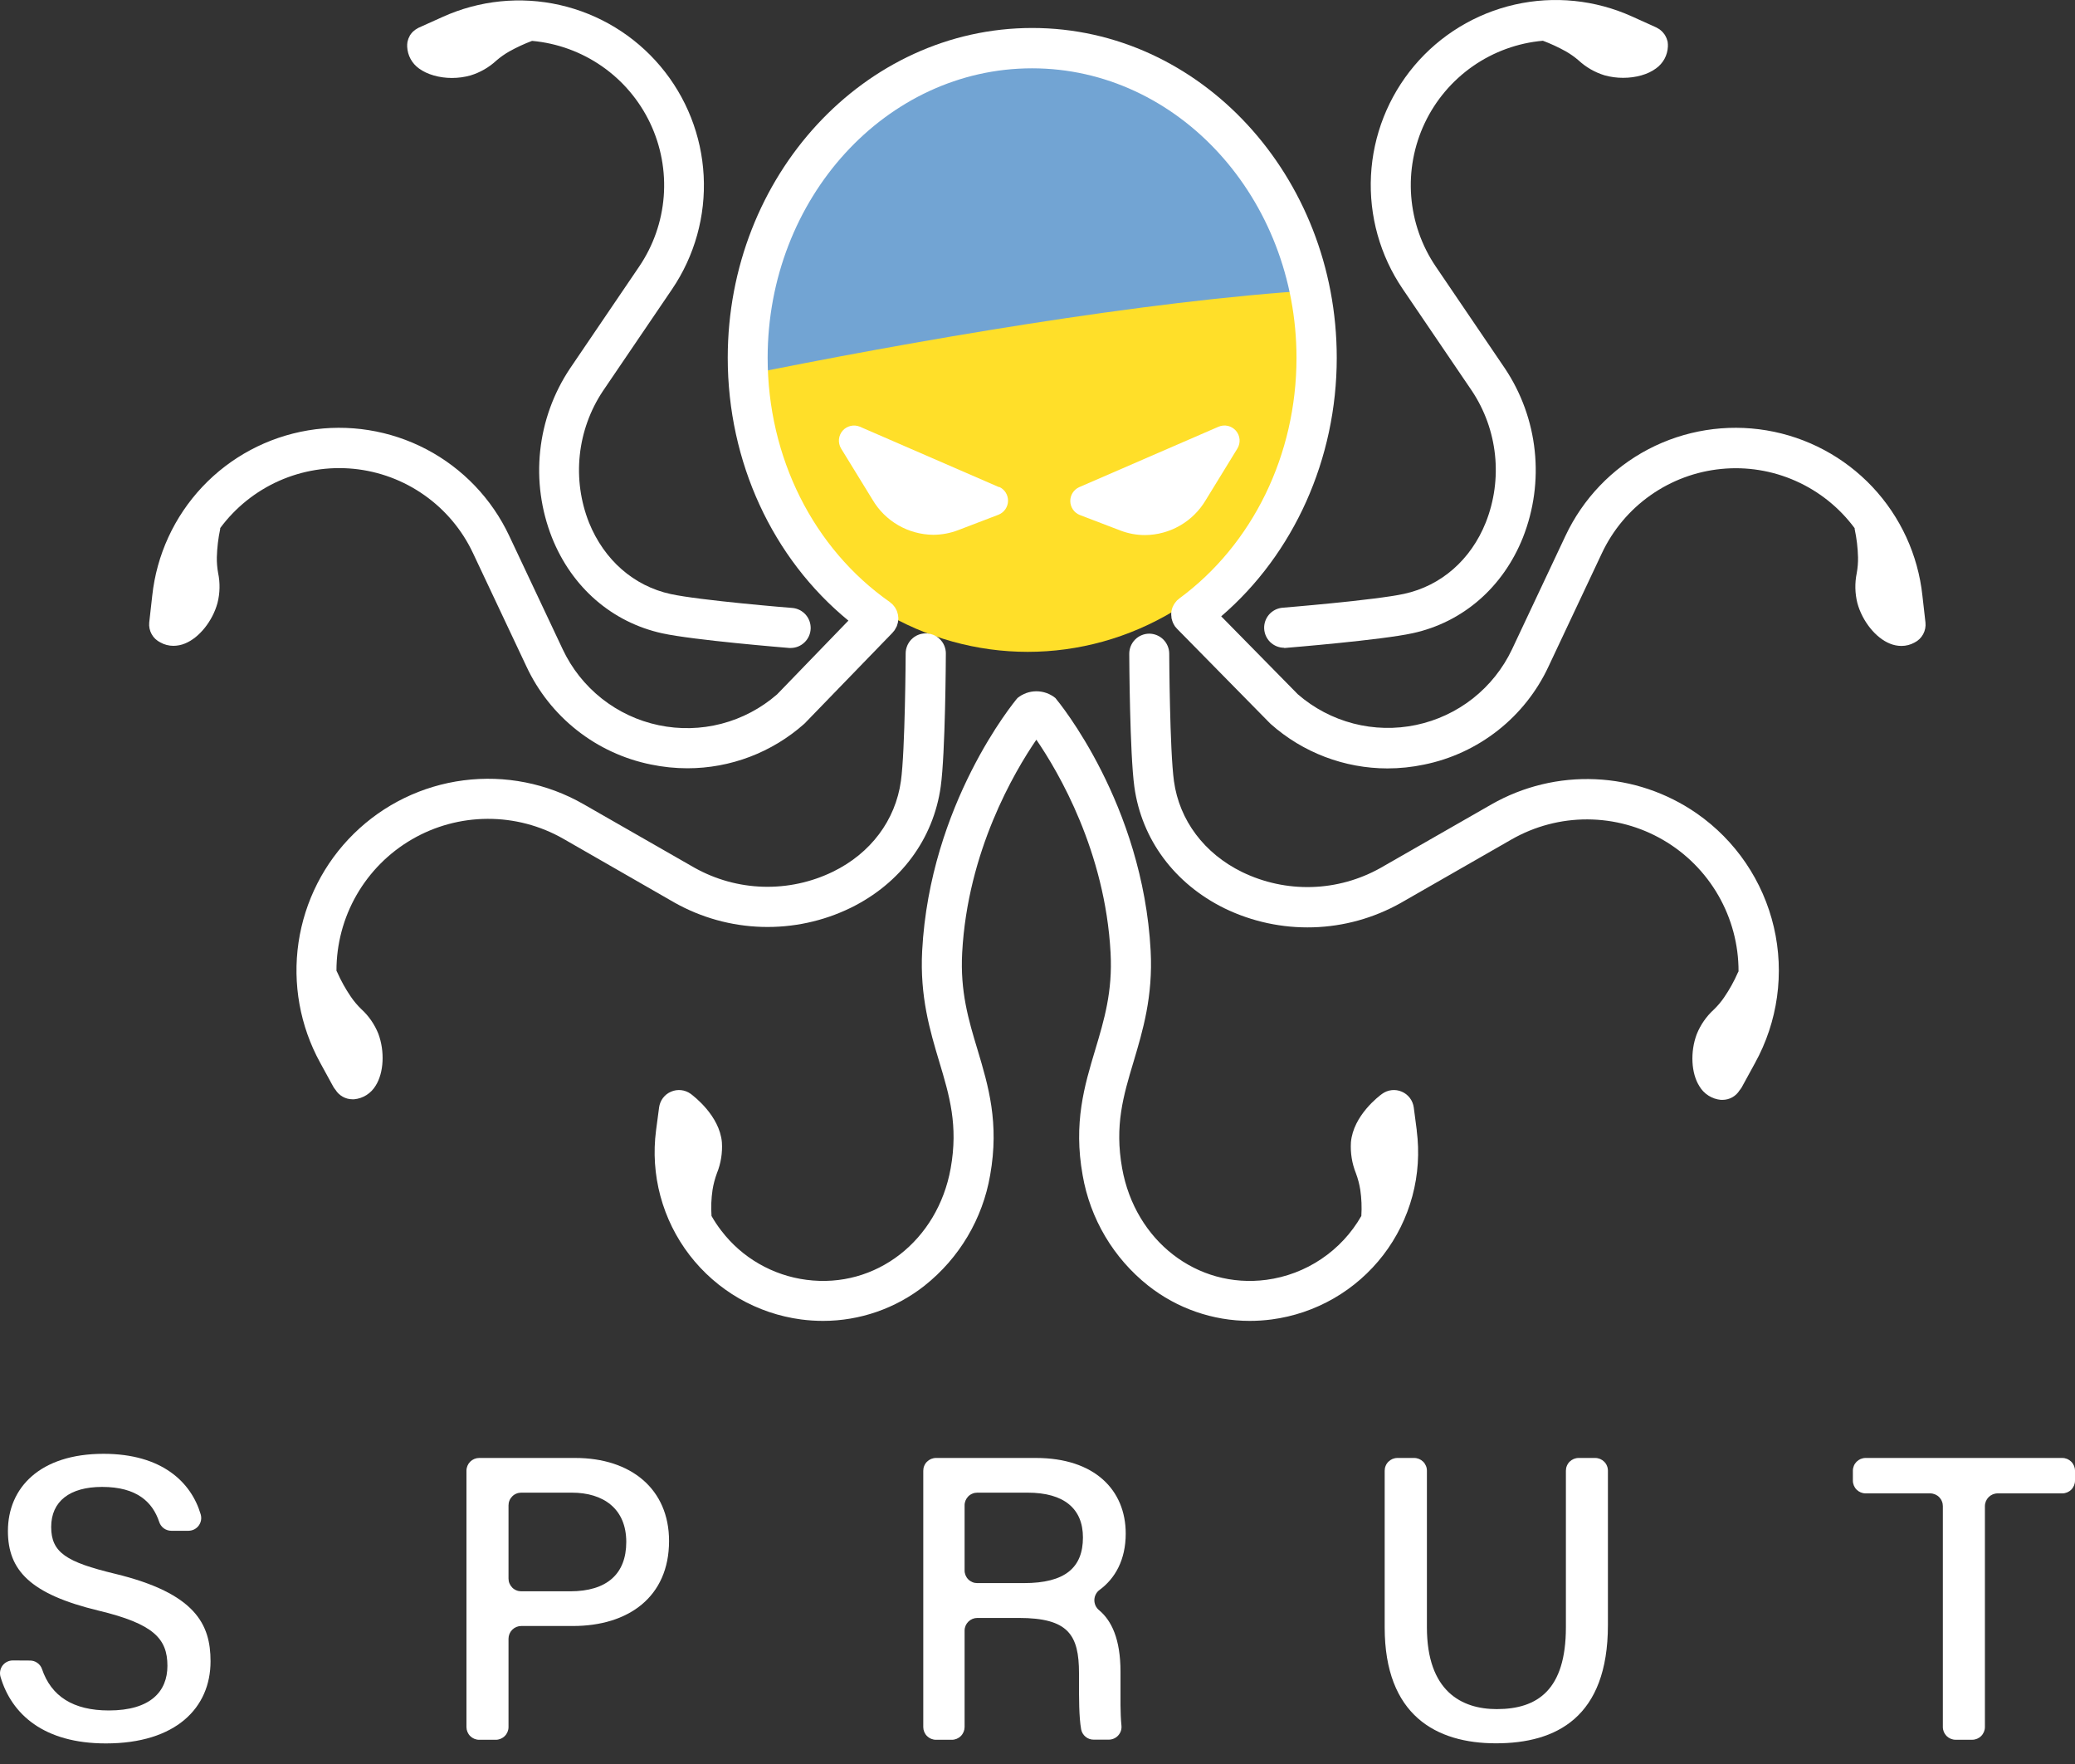 <?xml version="1.0" encoding="UTF-8"?> <svg xmlns="http://www.w3.org/2000/svg" width="60" height="51" viewBox="0 0 60 51" fill="none"><rect x="0" y="0" width="60" height="51" fill="#333333" stroke="none"/> <ellipse cx="29.717" cy="9.969" rx="8.478" ry="8.877" fill="#FFDF29"></ellipse> <path fill-rule="evenodd" clip-rule="evenodd" d="M21.284 10.893C26.41 9.851 33.1 8.694 38.061 8.387C37.348 4.239 33.884 1.091 29.717 1.091C25.034 1.091 21.238 5.066 21.238 9.969C21.238 10.281 21.254 10.589 21.284 10.893Z" fill="#72A4D3"></path> <g clip-path="url(#clip0_147_81)"> <path d="M37.127 18.732H37.175C37.287 18.722 39.938 18.506 40.849 18.307C42.299 17.991 43.461 16.982 44.037 15.539C44.351 14.743 44.468 13.883 44.377 13.032C44.287 12.181 43.992 11.365 43.517 10.653L41.517 7.707C41.107 7.103 40.862 6.402 40.806 5.674C40.75 4.946 40.886 4.216 41.198 3.557C41.511 2.897 41.991 2.331 42.59 1.913C43.189 1.496 43.887 1.242 44.614 1.178C44.841 1.263 45.062 1.366 45.275 1.484C45.407 1.559 45.531 1.647 45.646 1.746C45.861 1.945 46.118 2.092 46.398 2.178C46.573 2.226 46.753 2.251 46.935 2.25C47.299 2.25 47.651 2.154 47.888 1.976C47.988 1.904 48.071 1.81 48.13 1.702C48.189 1.593 48.222 1.473 48.228 1.349C48.228 1.342 48.228 1.336 48.228 1.329C48.228 1.322 48.228 1.324 48.228 1.321C48.228 1.319 48.228 1.295 48.228 1.282C48.227 1.259 48.225 1.237 48.222 1.214C48.222 1.196 48.212 1.179 48.207 1.16C48.202 1.142 48.197 1.124 48.19 1.107C48.183 1.089 48.174 1.073 48.165 1.055C48.157 1.039 48.148 1.023 48.139 1.007C48.129 0.992 48.117 0.978 48.105 0.963C48.094 0.948 48.082 0.934 48.069 0.92C48.056 0.906 48.042 0.894 48.028 0.882C48.014 0.87 47.999 0.858 47.985 0.847C47.965 0.834 47.946 0.823 47.925 0.812C47.914 0.806 47.904 0.798 47.892 0.793L47.192 0.477C46.13 -0.004 44.94 -0.125 43.803 0.132C42.665 0.39 41.643 1.012 40.892 1.904C40.142 2.796 39.703 3.909 39.643 5.073C39.583 6.238 39.905 7.39 40.56 8.354L42.561 11.3C42.93 11.854 43.159 12.49 43.229 13.152C43.299 13.815 43.208 14.484 42.963 15.104C42.532 16.183 41.673 16.936 40.601 17.169C39.764 17.352 37.102 17.569 37.079 17.571C36.932 17.585 36.795 17.655 36.697 17.766C36.6 17.878 36.548 18.023 36.554 18.171C36.56 18.32 36.623 18.46 36.729 18.564C36.836 18.667 36.977 18.726 37.126 18.728L37.127 18.732Z" fill="white"></path> <path d="M49.062 23.517C48.199 22.918 47.184 22.575 46.134 22.529C45.085 22.482 44.043 22.734 43.13 23.254L39.916 25.095C39.307 25.436 38.626 25.625 37.929 25.645C37.232 25.665 36.541 25.516 35.914 25.211C34.821 24.675 34.103 23.717 33.946 22.587C33.823 21.702 33.809 18.925 33.809 18.897C33.808 18.744 33.746 18.597 33.638 18.489C33.529 18.381 33.383 18.321 33.23 18.32V18.32C33.076 18.321 32.929 18.383 32.821 18.492C32.713 18.601 32.653 18.749 32.653 18.902C32.653 19.019 32.668 21.789 32.801 22.751C33.013 24.272 33.963 25.55 35.407 26.261C36.204 26.648 37.084 26.836 37.97 26.81C38.856 26.784 39.722 26.544 40.496 26.11L43.71 24.268C44.378 23.887 45.134 23.687 45.903 23.69C46.672 23.693 47.426 23.898 48.091 24.285C48.755 24.671 49.307 25.226 49.689 25.892C50.072 26.559 50.273 27.315 50.271 28.084C50.265 28.096 50.257 28.107 50.251 28.121C50.141 28.373 50.007 28.613 49.852 28.839C49.765 28.966 49.666 29.083 49.556 29.189C49.34 29.386 49.171 29.63 49.062 29.901C48.87 30.411 48.901 31.029 49.138 31.403C49.203 31.514 49.293 31.607 49.402 31.676C49.51 31.745 49.633 31.787 49.761 31.799C49.777 31.8 49.794 31.8 49.81 31.799C49.908 31.798 50.005 31.773 50.09 31.725C50.176 31.677 50.248 31.608 50.299 31.525C50.323 31.497 50.344 31.468 50.362 31.438L50.745 30.738C51.408 29.539 51.603 28.137 51.292 26.804C50.981 25.47 50.187 24.299 49.062 23.517V23.517Z" fill="white"></path> <path d="M40.967 32.682L40.88 32.018C40.866 31.919 40.828 31.824 40.767 31.744C40.706 31.664 40.626 31.601 40.534 31.562C40.442 31.522 40.341 31.507 40.241 31.518C40.141 31.529 40.046 31.566 39.965 31.625C39.877 31.687 39.131 32.25 39.063 33.024C39.044 33.33 39.093 33.636 39.207 33.92C39.265 34.075 39.307 34.235 39.333 34.398C39.37 34.648 39.38 34.902 39.364 35.155C39.079 35.654 38.683 36.08 38.206 36.4C37.73 36.721 37.186 36.926 36.617 37.002C34.614 37.264 32.823 35.877 32.447 33.775C32.226 32.537 32.482 31.68 32.78 30.688C33.042 29.807 33.342 28.81 33.272 27.489C33.045 23.242 30.62 20.303 30.517 20.181C30.362 20.055 30.168 19.986 29.969 19.986C29.769 19.986 29.575 20.055 29.421 20.181C29.317 20.303 26.892 23.243 26.665 27.489C26.595 28.81 26.893 29.807 27.157 30.688C27.455 31.68 27.711 32.537 27.49 33.775C27.115 35.874 25.322 37.264 23.321 37.002C22.837 36.94 22.37 36.782 21.947 36.538C21.524 36.295 21.154 35.97 20.858 35.582C20.753 35.447 20.658 35.304 20.574 35.155C20.556 34.902 20.567 34.648 20.604 34.398C20.63 34.235 20.673 34.075 20.73 33.92C20.845 33.636 20.894 33.33 20.874 33.024C20.806 32.254 20.058 31.69 19.973 31.625C19.892 31.566 19.796 31.529 19.697 31.518C19.597 31.507 19.496 31.522 19.404 31.562C19.311 31.601 19.231 31.664 19.17 31.744C19.11 31.824 19.071 31.919 19.058 32.018L18.97 32.682C18.887 33.317 18.93 33.962 19.096 34.58C19.262 35.198 19.548 35.777 19.938 36.285C20.328 36.792 20.814 37.218 21.368 37.538C21.923 37.857 22.535 38.065 23.169 38.148C23.378 38.175 23.589 38.189 23.799 38.189C24.864 38.189 25.899 37.83 26.735 37.17C27.739 36.374 28.414 35.237 28.631 33.975C28.9 32.465 28.578 31.391 28.267 30.352C28.004 29.485 27.762 28.666 27.822 27.547C27.979 24.617 29.324 22.325 29.967 21.386C30.611 22.326 31.957 24.622 32.113 27.547C32.174 28.666 31.929 29.485 31.669 30.352C31.357 31.391 31.035 32.465 31.305 33.975C31.522 35.237 32.197 36.374 33.201 37.17C34.037 37.83 35.071 38.189 36.136 38.189C36.347 38.189 36.557 38.175 36.766 38.148C37.401 38.065 38.013 37.857 38.567 37.538C39.122 37.218 39.608 36.792 39.998 36.285C40.388 35.777 40.674 35.198 40.84 34.58C41.006 33.962 41.048 33.317 40.965 32.682H40.967Z" fill="white"></path> <path d="M55.676 17.997L55.588 17.223C55.462 16.043 54.953 14.938 54.14 14.075C53.326 13.212 52.253 12.639 51.083 12.443C49.913 12.247 48.712 12.439 47.661 12.989C46.611 13.54 45.77 14.42 45.266 15.493L43.721 18.773C43.459 19.326 43.072 19.812 42.591 20.192C42.11 20.571 41.547 20.834 40.947 20.96C40.348 21.086 39.727 21.072 39.134 20.918C38.541 20.764 37.991 20.475 37.528 20.073L35.312 17.819C37.411 16.017 38.653 13.27 38.653 10.344C38.653 5.088 34.703 0.809 29.848 0.809C24.993 0.809 21.043 5.085 21.043 10.344C21.043 13.354 22.337 16.145 24.532 17.943L22.471 20.074C22.008 20.478 21.458 20.769 20.864 20.924C20.27 21.079 19.648 21.093 19.047 20.967C18.445 20.841 17.882 20.577 17.4 20.196C16.919 19.815 16.532 19.328 16.271 18.772L14.725 15.493C14.221 14.42 13.38 13.54 12.329 12.989C11.279 12.439 10.077 12.247 8.908 12.443C7.738 12.639 6.664 13.212 5.851 14.075C5.038 14.938 4.529 16.043 4.402 17.223L4.315 17.997C4.303 18.114 4.328 18.232 4.385 18.335C4.442 18.438 4.53 18.521 4.636 18.573C4.751 18.638 4.881 18.672 5.014 18.672C5.129 18.671 5.242 18.649 5.348 18.605C5.759 18.44 6.147 17.957 6.289 17.433C6.361 17.149 6.367 16.852 6.307 16.566C6.28 16.415 6.267 16.263 6.27 16.11C6.278 15.835 6.31 15.562 6.367 15.294C6.368 15.285 6.368 15.277 6.367 15.268C6.807 14.673 7.394 14.203 8.07 13.902C8.746 13.602 9.489 13.482 10.225 13.554C10.962 13.627 11.667 13.889 12.271 14.316C12.876 14.742 13.36 15.318 13.675 15.987L15.221 19.266C15.557 19.988 16.058 20.62 16.683 21.113C17.308 21.606 18.041 21.945 18.821 22.103C19.169 22.175 19.523 22.212 19.878 22.212C21.122 22.212 22.322 21.755 23.252 20.93L23.269 20.914L25.817 18.284C25.818 18.282 25.818 18.281 25.817 18.279C25.838 18.259 25.856 18.237 25.872 18.214L25.878 18.202C25.889 18.185 25.9 18.166 25.909 18.147C25.917 18.131 25.927 18.117 25.933 18.101C25.939 18.085 25.945 18.064 25.95 18.045C25.956 18.027 25.961 18.009 25.965 17.991C25.965 17.974 25.97 17.956 25.971 17.938C25.973 17.921 25.976 17.9 25.976 17.881C25.976 17.863 25.976 17.845 25.971 17.826C25.967 17.808 25.971 17.789 25.965 17.771C25.959 17.753 25.956 17.735 25.95 17.717C25.945 17.698 25.941 17.682 25.934 17.664C25.927 17.647 25.919 17.631 25.909 17.615C25.9 17.598 25.892 17.58 25.881 17.564C25.871 17.547 25.86 17.537 25.85 17.523C25.837 17.506 25.823 17.49 25.809 17.474C25.806 17.471 25.803 17.468 25.8 17.465C25.789 17.454 25.777 17.445 25.764 17.436C25.753 17.426 25.742 17.415 25.73 17.406C23.517 15.857 22.197 13.218 22.197 10.348C22.197 5.731 25.627 1.975 29.843 1.975C34.06 1.975 37.489 5.731 37.489 10.348C37.489 13.147 36.222 15.743 34.099 17.304C34.088 17.313 34.079 17.323 34.068 17.332C34.056 17.341 34.046 17.348 34.036 17.357L34.025 17.37C34.011 17.386 33.998 17.402 33.985 17.419C33.974 17.432 33.963 17.446 33.954 17.461C33.943 17.478 33.935 17.495 33.926 17.513C33.917 17.53 33.909 17.545 33.902 17.563C33.895 17.58 33.891 17.598 33.886 17.615C33.882 17.633 33.876 17.651 33.873 17.67C33.869 17.688 33.868 17.706 33.867 17.725C33.867 17.743 33.867 17.761 33.867 17.78C33.868 17.799 33.869 17.817 33.873 17.836C33.873 17.854 33.873 17.872 33.88 17.891C33.886 17.909 33.889 17.926 33.895 17.943C33.9 17.962 33.906 17.98 33.914 17.998C33.921 18.015 33.93 18.03 33.938 18.046C33.946 18.061 33.958 18.082 33.97 18.1C33.973 18.105 33.975 18.11 33.978 18.114C33.987 18.125 33.998 18.134 34.006 18.145C34.014 18.156 34.023 18.167 34.033 18.177L36.715 20.904L36.745 20.933C37.675 21.759 38.875 22.215 40.118 22.216C40.474 22.216 40.828 22.179 41.176 22.106C41.956 21.948 42.688 21.609 43.314 21.116C43.939 20.624 44.44 19.991 44.776 19.27L46.321 15.991C46.636 15.322 47.12 14.745 47.725 14.319C48.329 13.893 49.034 13.63 49.771 13.558C50.507 13.485 51.25 13.605 51.926 13.906C52.602 14.206 53.189 14.677 53.629 15.272C53.629 15.281 53.629 15.289 53.629 15.297C53.687 15.566 53.719 15.839 53.726 16.113C53.729 16.266 53.716 16.419 53.689 16.569C53.63 16.856 53.636 17.152 53.707 17.436C53.85 17.961 54.237 18.444 54.648 18.608C54.754 18.652 54.868 18.675 54.983 18.675C55.115 18.675 55.245 18.641 55.36 18.577C55.466 18.524 55.553 18.44 55.609 18.336C55.665 18.233 55.689 18.114 55.676 17.997Z" fill="white"></path> <path d="M11.837 1.06C11.828 1.076 11.819 1.093 11.812 1.11C11.805 1.128 11.8 1.146 11.795 1.165C11.789 1.182 11.785 1.2 11.781 1.218C11.777 1.24 11.775 1.263 11.774 1.285C11.774 1.298 11.774 1.311 11.774 1.325C11.774 1.339 11.774 1.33 11.774 1.333C11.774 1.335 11.774 1.346 11.774 1.352C11.78 1.475 11.813 1.596 11.872 1.705C11.931 1.813 12.014 1.907 12.114 1.979C12.351 2.154 12.703 2.254 13.067 2.254C13.249 2.254 13.429 2.23 13.604 2.181C13.883 2.096 14.139 1.949 14.353 1.751C14.468 1.651 14.593 1.564 14.725 1.488C14.937 1.37 15.158 1.267 15.385 1.182C16.112 1.247 16.81 1.501 17.409 1.918C18.008 2.335 18.487 2.902 18.8 3.561C19.113 4.221 19.248 4.951 19.192 5.678C19.136 6.406 18.89 7.107 18.48 7.71L16.48 10.656C16.005 11.368 15.71 12.184 15.62 13.035C15.529 13.886 15.646 14.745 15.96 15.541C16.536 16.985 17.698 17.991 19.148 18.31C20.06 18.509 22.711 18.724 22.822 18.734H22.87C23.018 18.732 23.16 18.673 23.266 18.569C23.373 18.466 23.435 18.325 23.441 18.177C23.447 18.029 23.395 17.884 23.298 17.772C23.2 17.661 23.063 17.591 22.916 17.577C22.889 17.577 20.231 17.358 19.394 17.175C18.326 16.943 17.469 16.189 17.032 15.11C16.787 14.491 16.695 13.821 16.765 13.159C16.835 12.496 17.064 11.86 17.433 11.306L19.434 8.36C20.087 7.396 20.408 6.245 20.347 5.081C20.286 3.918 19.847 2.806 19.096 1.915C18.346 1.024 17.325 0.403 16.189 0.145C15.053 -0.113 13.864 0.008 12.802 0.488L12.102 0.803C12.09 0.809 12.079 0.817 12.068 0.823C12.048 0.833 12.028 0.845 12.01 0.858C11.995 0.869 11.98 0.881 11.967 0.893C11.952 0.905 11.938 0.917 11.925 0.93C11.912 0.944 11.9 0.959 11.888 0.975C11.876 0.991 11.865 1.003 11.856 1.018C11.849 1.031 11.843 1.045 11.837 1.06V1.06Z" fill="white"></path> <path d="M26.768 18.312C26.615 18.312 26.468 18.373 26.359 18.481C26.251 18.589 26.189 18.736 26.188 18.889C26.188 18.917 26.174 21.694 26.051 22.579C25.893 23.716 25.176 24.671 24.084 25.203C23.457 25.508 22.765 25.657 22.068 25.637C21.371 25.617 20.69 25.428 20.081 25.087L16.866 23.246C15.818 22.647 14.603 22.406 13.405 22.561C12.207 22.715 11.093 23.257 10.232 24.103C9.37 24.949 8.809 26.053 8.632 27.248C8.456 28.443 8.675 29.662 9.256 30.721L9.639 31.421C9.657 31.452 9.678 31.481 9.701 31.508C9.753 31.592 9.825 31.66 9.91 31.708C9.996 31.756 10.092 31.782 10.19 31.782C10.207 31.783 10.223 31.783 10.24 31.782C10.367 31.77 10.491 31.728 10.599 31.659C10.707 31.59 10.797 31.497 10.863 31.387C11.099 31.012 11.13 30.395 10.939 29.885C10.83 29.613 10.661 29.37 10.445 29.173C10.335 29.067 10.236 28.949 10.149 28.823C9.994 28.596 9.86 28.356 9.749 28.105C9.743 28.091 9.737 28.078 9.729 28.066C9.728 27.297 9.928 26.542 10.311 25.875C10.694 25.209 11.245 24.654 11.91 24.268C12.575 23.881 13.329 23.677 14.098 23.674C14.867 23.671 15.623 23.87 16.29 24.251L19.508 26.098C20.281 26.532 21.147 26.772 22.033 26.798C22.919 26.824 23.799 26.636 24.596 26.248C26.04 25.54 26.991 24.26 27.202 22.739C27.336 21.777 27.35 19.011 27.35 18.89C27.35 18.814 27.334 18.738 27.305 18.668C27.276 18.598 27.233 18.534 27.179 18.481C27.125 18.427 27.061 18.384 26.99 18.356C26.92 18.327 26.844 18.312 26.768 18.312V18.312Z" fill="white"></path> <path d="M35.736 12.451C35.675 12.382 35.594 12.333 35.504 12.313C35.414 12.292 35.32 12.301 35.235 12.337L31.205 14.085C31.127 14.12 31.061 14.178 31.015 14.25C30.969 14.323 30.946 14.407 30.948 14.493C30.95 14.579 30.977 14.662 31.026 14.733C31.075 14.803 31.143 14.858 31.223 14.889L32.391 15.336C32.621 15.425 32.865 15.47 33.111 15.47C33.467 15.467 33.815 15.372 34.122 15.194C34.43 15.017 34.686 14.762 34.866 14.457L35.779 12.969C35.828 12.89 35.85 12.796 35.843 12.703C35.835 12.61 35.797 12.521 35.736 12.451Z" fill="white"></path> <path d="M28.89 14.085L24.86 12.335C24.776 12.301 24.682 12.293 24.593 12.315C24.505 12.336 24.424 12.384 24.364 12.453C24.305 12.522 24.268 12.608 24.259 12.699C24.251 12.79 24.271 12.882 24.317 12.961L25.23 14.448C25.41 14.754 25.666 15.008 25.974 15.186C26.281 15.363 26.629 15.458 26.984 15.462C27.23 15.461 27.474 15.416 27.704 15.328L28.873 14.881C28.953 14.849 29.021 14.794 29.07 14.724C29.119 14.653 29.146 14.57 29.148 14.484C29.15 14.398 29.126 14.314 29.081 14.241C29.035 14.169 28.969 14.111 28.89 14.076V14.085Z" fill="white"></path> <path d="M0.864 48.009C0.94 48.008 1.016 48.031 1.078 48.075C1.141 48.119 1.189 48.181 1.214 48.254C1.481 49.041 2.114 49.452 3.148 49.452C4.357 49.452 4.841 48.898 4.841 48.162C4.841 47.375 4.441 46.948 2.852 46.566C0.874 46.09 0.229 45.401 0.229 44.264C0.229 43.015 1.153 42.032 2.993 42.032C4.688 42.032 5.53 42.857 5.803 43.782C5.819 43.837 5.823 43.895 5.813 43.951C5.803 44.007 5.78 44.061 5.746 44.107C5.713 44.153 5.668 44.19 5.617 44.217C5.566 44.242 5.51 44.256 5.453 44.257H4.953C4.876 44.257 4.8 44.232 4.737 44.187C4.675 44.141 4.628 44.077 4.604 44.003C4.416 43.436 3.968 42.989 2.953 42.989C2.013 42.989 1.48 43.408 1.48 44.147C1.48 44.886 1.917 45.161 3.325 45.5C5.657 46.064 6.088 46.964 6.088 48.03C6.088 49.376 5.086 50.405 3.062 50.405C1.266 50.405 0.335 49.562 0.015 48.48C-0.001 48.425 -0.004 48.367 0.006 48.31C0.016 48.254 0.039 48.2 0.073 48.154C0.108 48.108 0.153 48.071 0.204 48.045C0.255 48.02 0.312 48.006 0.37 48.006L0.864 48.009Z" fill="white"></path> <path d="M13.488 42.521C13.488 42.423 13.527 42.329 13.596 42.26C13.665 42.191 13.759 42.152 13.856 42.152H16.634C18.248 42.152 19.346 43.054 19.346 44.552C19.346 46.174 18.166 47.01 16.57 47.01H15.072C14.975 47.01 14.881 47.049 14.812 47.118C14.743 47.187 14.704 47.281 14.704 47.378V49.932C14.704 50.029 14.665 50.123 14.595 50.192C14.526 50.261 14.432 50.3 14.335 50.3H13.856C13.759 50.3 13.665 50.261 13.596 50.192C13.527 50.123 13.488 50.029 13.488 49.932V42.521ZM14.704 45.639C14.704 45.688 14.713 45.735 14.732 45.78C14.751 45.825 14.778 45.865 14.812 45.9C14.846 45.934 14.887 45.961 14.931 45.979C14.976 45.998 15.024 46.007 15.072 46.007H16.488C17.547 46.007 18.109 45.506 18.109 44.581C18.109 43.618 17.446 43.155 16.534 43.155H15.072C15.024 43.155 14.976 43.164 14.931 43.183C14.886 43.201 14.846 43.228 14.812 43.262C14.777 43.297 14.75 43.337 14.732 43.382C14.713 43.427 14.704 43.475 14.704 43.523V45.639Z" fill="white"></path> <path d="M27.892 47.142V49.932C27.891 50.029 27.852 50.123 27.783 50.192C27.714 50.261 27.62 50.3 27.522 50.3H27.066C26.968 50.3 26.874 50.261 26.805 50.192C26.736 50.123 26.697 50.029 26.697 49.932V42.521C26.697 42.472 26.706 42.424 26.725 42.38C26.743 42.335 26.77 42.294 26.805 42.26C26.839 42.226 26.88 42.199 26.924 42.18C26.969 42.162 27.017 42.152 27.066 42.152H29.953C31.646 42.152 32.551 43.074 32.551 44.339C32.551 45.099 32.243 45.637 31.797 45.965C31.751 45.998 31.713 46.042 31.687 46.092C31.66 46.143 31.646 46.199 31.644 46.256C31.643 46.313 31.655 46.369 31.678 46.421C31.702 46.473 31.738 46.518 31.782 46.554C32.139 46.853 32.4 47.383 32.4 48.335V48.695C32.4 49.08 32.391 49.528 32.427 49.884C32.433 49.936 32.428 49.988 32.413 50.038C32.397 50.087 32.371 50.133 32.336 50.172C32.302 50.211 32.26 50.242 32.212 50.263C32.165 50.285 32.114 50.296 32.062 50.296H31.624C31.538 50.297 31.455 50.267 31.389 50.212C31.323 50.158 31.278 50.082 31.262 49.997C31.198 49.633 31.2 49.122 31.2 48.53V48.375C31.2 47.266 30.892 46.777 29.458 46.777H28.26C28.163 46.777 28.07 46.816 28.001 46.884C27.932 46.952 27.892 47.045 27.892 47.142ZM27.892 45.402C27.891 45.45 27.901 45.498 27.919 45.543C27.938 45.588 27.965 45.629 27.999 45.663C28.033 45.697 28.074 45.724 28.119 45.743C28.163 45.761 28.211 45.77 28.26 45.77H29.607C30.799 45.77 31.314 45.322 31.314 44.45C31.314 43.623 30.774 43.155 29.714 43.155H28.26C28.211 43.155 28.163 43.164 28.119 43.183C28.074 43.201 28.033 43.228 27.999 43.262C27.965 43.297 27.938 43.337 27.919 43.382C27.901 43.427 27.891 43.475 27.892 43.523V45.402Z" fill="white"></path> <path d="M40.891 42.152C40.939 42.152 40.987 42.162 41.032 42.18C41.077 42.199 41.118 42.226 41.152 42.26C41.186 42.294 41.213 42.335 41.232 42.38C41.251 42.424 41.26 42.472 41.26 42.521V47.047C41.26 48.903 42.268 49.413 43.28 49.413C44.461 49.413 45.279 48.854 45.279 47.047V42.521C45.279 42.472 45.288 42.424 45.307 42.38C45.325 42.335 45.352 42.294 45.386 42.26C45.421 42.226 45.461 42.199 45.506 42.18C45.551 42.162 45.599 42.152 45.647 42.152H46.126C46.174 42.152 46.222 42.162 46.267 42.18C46.312 42.199 46.352 42.226 46.386 42.26C46.421 42.294 46.448 42.335 46.466 42.38C46.485 42.424 46.494 42.472 46.494 42.521V46.982C46.494 49.652 45 50.402 43.257 50.402C41.532 50.402 40.039 49.596 40.039 47.05V42.521C40.039 42.472 40.048 42.424 40.067 42.38C40.085 42.335 40.112 42.294 40.147 42.26C40.181 42.226 40.221 42.199 40.266 42.18C40.311 42.162 40.359 42.152 40.407 42.152H40.891Z" fill="white"></path> <path d="M55.812 43.176H53.946C53.848 43.176 53.754 43.137 53.685 43.068C53.616 42.999 53.577 42.905 53.577 42.807V42.521C53.577 42.472 53.587 42.424 53.605 42.38C53.623 42.335 53.651 42.294 53.685 42.26C53.719 42.226 53.76 42.199 53.804 42.18C53.849 42.162 53.897 42.152 53.946 42.152H59.632C59.68 42.152 59.728 42.162 59.773 42.18C59.817 42.199 59.858 42.226 59.892 42.26C59.926 42.294 59.953 42.335 59.972 42.38C59.99 42.424 60 42.472 60 42.521V42.807C60 42.905 59.961 42.999 59.892 43.068C59.823 43.137 59.729 43.176 59.632 43.176H57.764C57.666 43.176 57.572 43.215 57.503 43.284C57.434 43.353 57.395 43.447 57.395 43.545V49.931C57.395 50.028 57.356 50.122 57.287 50.191C57.218 50.26 57.124 50.299 57.027 50.299H56.548C56.45 50.299 56.357 50.26 56.287 50.191C56.218 50.122 56.179 50.029 56.179 49.931V43.545C56.179 43.497 56.17 43.449 56.151 43.404C56.133 43.359 56.106 43.319 56.072 43.284C56.038 43.25 55.997 43.223 55.952 43.204C55.908 43.186 55.86 43.176 55.812 43.176V43.176Z" fill="white"></path> </g> <defs> <clipPath id="clip0_147_81"> <rect width="60" height="50.409" fill="white"></rect> </clipPath> </defs> </svg> 